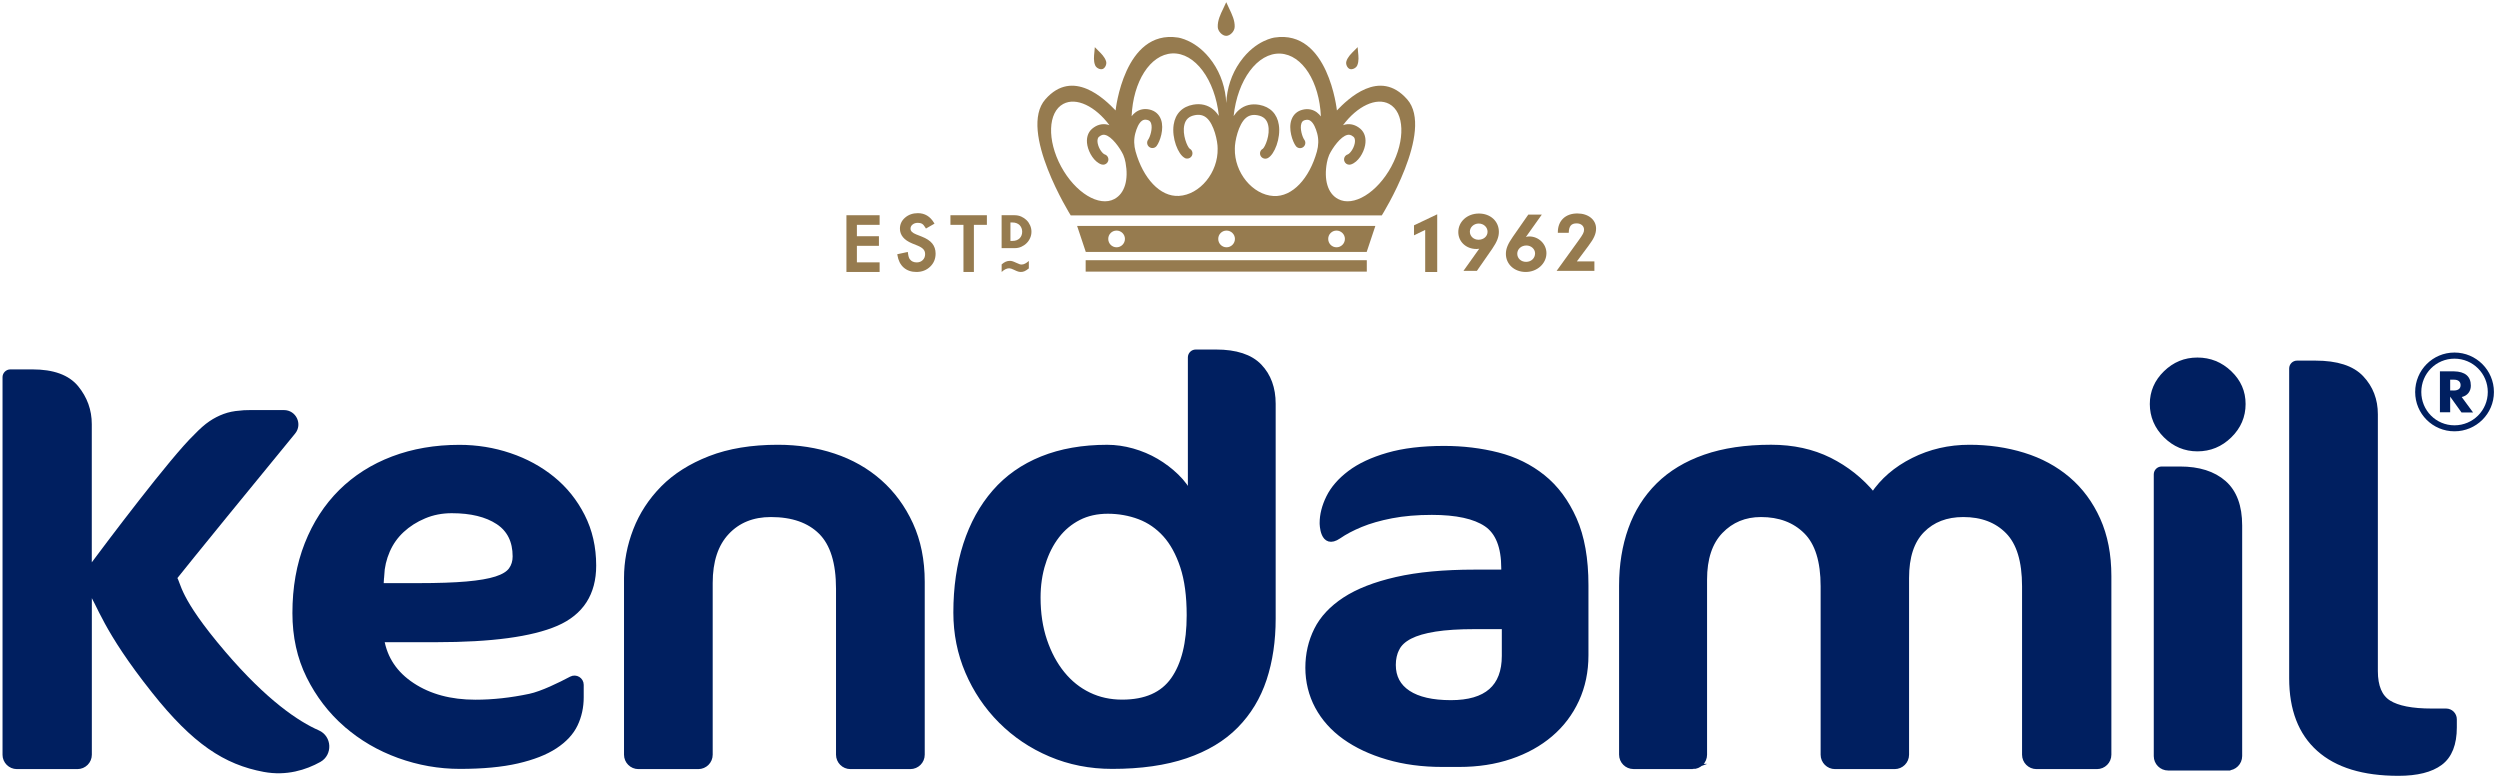 <?xml version="1.0" encoding="UTF-8"?> <svg xmlns="http://www.w3.org/2000/svg" width="291" height="91" viewBox="0 0 291 91" fill="none"><g clip-path="url(#clip0_1_10166)"><path d="M164.59 27.392V26.228L167.292 24.944V31.657H165.892V26.76L164.59 27.392Z" fill="#967B4F"></path><path d="M171.091 26.967C171.091 27.499 171.538 27.906 172.1 27.906C172.696 27.906 173.152 27.511 173.152 26.976C173.152 26.441 172.696 26.02 172.122 26.02C171.547 26.02 171.091 26.454 171.091 26.967ZM171.852 28.982C170.657 28.982 169.746 28.132 169.746 27.016C169.746 25.793 170.789 24.855 172.146 24.855C173.503 24.855 174.469 25.763 174.469 26.989C174.469 27.591 174.24 28.163 173.699 28.954L171.908 31.532H170.345L172.18 28.954C172.018 28.976 171.953 28.985 171.856 28.985" fill="#967B4F"></path><path d="M177.673 28.575C177.077 28.575 176.609 28.991 176.609 29.532C176.609 30.073 177.043 30.48 177.639 30.48C178.235 30.48 178.682 30.055 178.682 29.492C178.682 28.988 178.226 28.575 177.673 28.575ZM177.618 27.579C177.792 27.539 177.868 27.521 177.997 27.521C179.104 27.521 180.005 28.398 180.005 29.474C180.005 30.679 178.92 31.657 177.596 31.657C176.273 31.657 175.285 30.758 175.285 29.554C175.285 28.942 175.514 28.398 176.089 27.57L177.89 24.983H179.464L177.618 27.579Z" fill="#967B4F"></path><path d="M185.588 30.422V31.529H181.191L183.72 28.025C184.273 27.264 184.383 27.047 184.383 26.732C184.383 26.307 184.035 26.001 183.524 26.001C182.894 26.001 182.622 26.316 182.601 27.099H181.332V27.029C181.332 25.696 182.213 24.846 183.6 24.846C184.881 24.846 185.783 25.576 185.783 26.604C185.783 27.206 185.545 27.759 184.894 28.618L183.548 30.425H185.588V30.422Z" fill="#967B4F"></path><path d="M98.525 31.657H102.387V30.538H99.742V28.615H102.307V27.496H99.742V26.172H102.387V25.053H98.525V31.657Z" fill="#967B4F"></path><path d="M107.29 27.539L106.632 27.279C106.195 27.105 105.984 26.891 105.984 26.622C105.984 26.426 106.061 26.267 106.22 26.139C106.385 26.005 106.583 25.937 106.837 25.937C107.039 25.937 107.204 25.977 107.332 26.053C107.452 26.121 107.583 26.277 107.724 26.512L107.779 26.604L108.775 26.032L108.72 25.94C108.274 25.191 107.641 24.812 106.843 24.812C106.253 24.812 105.755 24.986 105.357 25.329C104.954 25.671 104.752 26.102 104.752 26.613C104.752 27.368 105.229 27.946 106.174 28.334L106.81 28.591C106.966 28.655 107.103 28.725 107.219 28.799C107.329 28.869 107.421 28.945 107.488 29.022C107.552 29.098 107.604 29.184 107.635 29.273C107.666 29.364 107.684 29.468 107.684 29.581C107.684 29.866 107.592 30.089 107.409 30.272C107.222 30.453 106.996 30.544 106.712 30.544C106.354 30.544 106.088 30.422 105.902 30.172C105.801 30.046 105.727 29.802 105.685 29.444L105.669 29.328L104.443 29.591L104.459 29.688C104.553 30.306 104.798 30.795 105.18 31.137C105.571 31.483 106.073 31.657 106.672 31.657C107.302 31.657 107.84 31.452 108.265 31.046C108.69 30.642 108.904 30.129 108.904 29.514C108.904 29.052 108.769 28.658 108.509 28.337C108.25 28.022 107.84 27.753 107.29 27.539Z" fill="#967B4F"></path><path d="M110.631 25.053V26.172H112.147V31.657H113.361V26.172H114.874V25.053H110.631Z" fill="#967B4F"></path><path d="M117.618 28.043H117.854C118.031 28.043 118.193 28.016 118.33 27.964C118.471 27.909 118.587 27.835 118.685 27.741C118.78 27.646 118.853 27.533 118.905 27.401C118.957 27.27 118.982 27.126 118.982 26.97C118.982 26.814 118.954 26.674 118.902 26.542C118.85 26.411 118.774 26.298 118.679 26.2C118.581 26.105 118.465 26.032 118.324 25.977C118.184 25.922 118.028 25.897 117.85 25.897H117.615V28.04L117.618 28.043ZM116.591 25.053H118.113C118.382 25.053 118.636 25.105 118.872 25.209C119.107 25.313 119.315 25.454 119.492 25.628C119.67 25.802 119.807 26.007 119.908 26.239C120.009 26.472 120.061 26.716 120.061 26.97C120.061 27.224 120.012 27.462 119.911 27.695C119.81 27.927 119.673 28.132 119.495 28.306C119.318 28.483 119.11 28.624 118.875 28.728C118.639 28.832 118.386 28.884 118.11 28.884H116.588V25.05L116.591 25.053Z" fill="#967B4F"></path><path d="M119.756 30.373V31.244C119.545 31.41 119.374 31.52 119.242 31.575C119.111 31.63 118.976 31.657 118.836 31.657C118.729 31.657 118.622 31.642 118.515 31.611C118.408 31.581 118.24 31.511 118.01 31.397C117.781 31.284 117.601 31.229 117.469 31.229C117.185 31.229 116.894 31.373 116.592 31.657V30.777C116.763 30.627 116.922 30.523 117.072 30.459C117.222 30.395 117.384 30.364 117.561 30.364C117.65 30.364 117.744 30.379 117.845 30.407C117.943 30.434 118.09 30.495 118.282 30.584C118.475 30.676 118.61 30.734 118.692 30.758C118.772 30.783 118.848 30.792 118.921 30.792C119.169 30.792 119.447 30.651 119.759 30.373" fill="#967B4F"></path><path d="M143.714 3.146C143.699 3.644 143.188 4.173 142.733 4.173H142.73C142.274 4.173 141.764 3.644 141.748 3.146C141.715 2.388 142.057 1.672 142.397 0.975L142.733 0.254L143.069 0.975C143.405 1.672 143.748 2.388 143.717 3.146H143.714Z" fill="#967B4F"></path><path d="M128.746 7.135C128.853 7.462 128.645 7.924 128.349 8.031C128.052 8.138 127.596 7.912 127.474 7.594C127.275 7.108 127.334 6.567 127.389 6.035L127.437 5.488L127.823 5.879C128.205 6.255 128.593 6.637 128.749 7.138L128.746 7.135Z" fill="#967B4F"></path><path d="M156.72 7.135C156.613 7.462 156.821 7.924 157.117 8.031C157.414 8.138 157.869 7.912 157.992 7.594C158.19 7.108 158.132 6.567 158.077 6.035L158.028 5.488L157.643 5.879C157.261 6.255 156.873 6.637 156.717 7.138L156.72 7.135Z" fill="#967B4F"></path><path d="M125.377 26.301L126.386 29.327H159.082L160.091 26.301H125.38H125.377ZM129.969 28.786C129.437 28.786 129 28.352 129 27.808C129 27.264 129.434 26.839 129.969 26.839C130.504 26.839 130.944 27.276 130.944 27.808C130.944 28.34 130.507 28.786 129.969 28.786ZM142.769 28.786C142.237 28.786 141.803 28.352 141.803 27.808C141.803 27.264 142.237 26.839 142.769 26.839C143.301 26.839 143.747 27.276 143.747 27.808C143.747 28.34 143.31 28.786 142.769 28.786ZM155.57 28.786C155.038 28.786 154.603 28.352 154.603 27.808C154.603 27.264 155.038 26.839 155.57 26.839C156.101 26.839 156.548 27.276 156.548 27.808C156.548 28.34 156.111 28.786 155.57 28.786Z" fill="#967B4F"></path><path d="M159.095 30.288H126.371V31.617H159.095V30.288Z" fill="#967B4F"></path><path d="M163.787 11.556C160.577 7.9 156.863 11.556 155.616 12.856C155.616 12.856 154.628 3.415 148.367 4.369C148.367 4.369 146.163 4.641 144.381 7.16C144.365 7.185 144.347 7.2 144.332 7.224C143.347 8.628 142.815 10.281 142.736 11.993C142.653 10.281 142.121 8.628 141.14 7.224C141.125 7.197 141.106 7.182 141.091 7.16C139.306 4.641 137.105 4.369 137.105 4.369C130.843 3.415 129.856 12.856 129.856 12.856C128.606 11.556 124.894 7.9 121.684 11.556C118.465 15.207 124.634 25.075 124.634 25.075H160.84C160.84 25.075 167.013 15.207 163.791 11.556H163.787ZM129.725 23.161C127.933 24.128 125.157 22.428 123.509 19.377C121.861 16.316 121.978 13.057 123.763 12.098C125.276 11.287 127.499 12.37 129.138 14.571C129.055 14.54 128.972 14.519 128.887 14.497C128.266 14.363 127.658 14.534 127.123 14.986C126.609 15.427 126.411 16.115 126.57 16.925C126.741 17.793 127.374 18.866 128.211 19.141C128.275 19.16 128.34 19.172 128.404 19.172C128.664 19.172 128.902 19.007 128.988 18.75C129.092 18.429 128.917 18.08 128.593 17.976C128.352 17.894 127.902 17.344 127.774 16.689C127.734 16.482 127.698 16.112 127.918 15.925C128.233 15.656 128.471 15.665 128.624 15.702C129.407 15.87 130.367 17.221 130.746 18.022C130.868 18.313 130.96 18.615 131.015 18.927C131.378 20.905 130.935 22.507 129.721 23.161H129.725ZM137.89 18.386C138.19 18.548 138.569 18.435 138.731 18.135C138.887 17.833 138.783 17.466 138.48 17.31C138.217 17.111 137.588 15.677 137.86 14.531C138.009 13.889 138.404 13.531 139.095 13.403C139.636 13.305 140.076 13.406 140.44 13.712C141.317 14.442 141.748 16.475 141.733 17.285C141.803 20.071 139.669 22.669 137.221 22.804C135.029 22.926 133.057 20.749 132.182 17.631C131.99 16.946 131.962 16.219 132.146 15.528C132.311 14.91 132.555 14.335 132.904 14.072C133.084 13.932 133.28 13.898 133.537 13.956C133.769 14.008 133.904 14.124 133.98 14.335C134.203 14.947 133.855 15.974 133.65 16.249C133.448 16.518 133.5 16.906 133.772 17.108C134.041 17.316 134.429 17.258 134.631 16.989C135.026 16.466 135.533 14.993 135.139 13.914C134.916 13.302 134.46 12.905 133.815 12.752C133.21 12.611 132.635 12.727 132.161 13.085C131.996 13.21 131.849 13.36 131.721 13.528C131.892 9.514 133.87 6.344 136.441 6.219C139.095 6.096 141.437 9.288 141.877 13.489C141.693 13.213 141.479 12.963 141.235 12.758C140.584 12.214 139.789 12.021 138.881 12.183C137.615 12.412 136.808 13.238 136.615 14.51C136.374 16.072 137.126 17.973 137.893 18.377L137.89 18.386ZM153.308 13.097C152.837 12.739 152.262 12.62 151.654 12.764C151.009 12.914 150.553 13.314 150.33 13.926C149.935 15.005 150.446 16.482 150.837 17.001C151.039 17.27 151.427 17.325 151.696 17.12C151.968 16.916 152.02 16.53 151.819 16.261C151.611 15.986 151.265 14.956 151.488 14.348C151.565 14.134 151.699 14.021 151.932 13.969C152.189 13.91 152.384 13.941 152.565 14.085C152.913 14.348 153.158 14.925 153.323 15.54C153.506 16.228 153.479 16.955 153.286 17.643C152.415 20.762 150.44 22.935 148.248 22.816C145.799 22.681 143.665 20.08 143.736 17.301C143.72 16.488 144.148 14.455 145.029 13.724C145.393 13.418 145.833 13.317 146.374 13.415C147.065 13.543 147.459 13.901 147.609 14.543C147.881 15.687 147.251 17.12 146.988 17.322C146.686 17.478 146.582 17.848 146.738 18.148C146.9 18.447 147.279 18.557 147.578 18.398C148.346 17.995 149.101 16.093 148.856 14.531C148.664 13.262 147.857 12.437 146.591 12.204C145.683 12.039 144.888 12.235 144.237 12.779C143.992 12.987 143.778 13.235 143.595 13.51C144.035 9.309 146.377 6.118 149.031 6.24C151.602 6.365 153.58 9.536 153.751 13.55C153.622 13.382 153.476 13.232 153.311 13.106L153.308 13.097ZM161.959 19.377C160.311 22.428 157.536 24.128 155.744 23.161C154.53 22.51 154.087 20.905 154.451 18.927C154.506 18.615 154.598 18.313 154.72 18.022C155.099 17.218 156.059 15.867 156.842 15.702C156.991 15.665 157.233 15.656 157.548 15.925C157.768 16.112 157.731 16.482 157.691 16.689C157.563 17.34 157.114 17.894 156.872 17.976C156.548 18.08 156.374 18.429 156.478 18.75C156.563 19.01 156.802 19.172 157.062 19.172C157.126 19.172 157.19 19.163 157.254 19.141C158.095 18.866 158.728 17.793 158.896 16.925C159.052 16.115 158.856 15.427 158.343 14.986C157.808 14.534 157.199 14.363 156.579 14.497C156.493 14.516 156.411 14.54 156.328 14.571C157.967 12.37 160.192 11.287 161.702 12.098C163.488 13.057 163.601 16.319 161.956 19.377H161.959Z" fill="#967B4F"></path><path d="M279.169 90.005C281.336 90.005 282.963 89.599 284.048 88.785C285.13 87.972 285.674 86.599 285.674 84.67V83.723C285.674 83.2 285.25 82.775 284.727 82.775H283.058C280.746 82.775 279.074 82.448 278.038 81.794C277.001 81.139 276.482 79.913 276.482 78.113V48.223C276.482 46.55 275.94 45.144 274.855 43.995C273.77 42.848 271.991 42.277 269.517 42.277H267.374C267.035 42.277 266.76 42.552 266.76 42.891V78.95C266.76 82.552 267.815 85.294 269.924 87.177C272.033 89.064 275.115 90.005 279.169 90.005Z" fill="#001F60" stroke="#001F60" stroke-width="0.602" stroke-miterlimit="10"></path><path d="M255.779 52.237C257.219 52.237 258.466 51.723 259.515 50.693C260.564 49.666 261.086 48.443 261.086 47.028C261.086 45.612 260.564 44.435 259.515 43.429C258.466 42.423 257.222 41.919 255.779 41.919C254.336 41.919 253.132 42.423 252.095 43.429C251.059 44.438 250.539 45.636 250.539 47.028C250.539 48.419 251.059 49.663 252.095 50.693C253.132 51.72 254.361 52.237 255.779 52.237Z" fill="#001F60" stroke="#001F60" stroke-width="0.602" stroke-miterlimit="10"></path><path d="M259.316 89.381C260.074 89.381 260.688 88.767 260.688 88.005V61.16C260.688 58.932 260.074 57.284 258.851 56.211C257.625 55.141 255.928 54.603 253.761 54.603H251.614C251.275 54.603 251 54.878 251 55.217V88.011C251 88.77 251.614 89.387 252.376 89.387H259.316V89.381Z" fill="#001F60" stroke="#001F60" stroke-width="0.602" stroke-miterlimit="10"></path><path d="M197.025 89.222C197.783 89.222 198.401 88.608 198.401 87.847V67.468C198.401 65.004 199.025 63.123 200.275 61.827C201.525 60.531 203.091 59.883 204.977 59.883C207.144 59.883 208.896 60.54 210.226 61.861C211.556 63.178 212.222 65.306 212.222 68.241V87.847C212.222 88.605 212.837 89.222 213.598 89.222H220.538C221.296 89.222 221.914 88.608 221.914 87.847V67.275C221.914 64.811 222.519 62.964 223.736 61.729C224.949 60.497 226.545 59.883 228.526 59.883C230.694 59.883 232.427 60.54 233.724 61.861C235.02 63.178 235.668 65.306 235.668 68.241V87.847C235.668 88.605 236.282 89.222 237.044 89.222H244.087C244.845 89.222 245.463 88.608 245.463 87.847V67.052C245.463 64.566 245.038 62.38 244.191 60.494C243.341 58.608 242.183 57.04 240.709 55.786C239.236 54.533 237.508 53.6 235.53 52.989C233.549 52.377 231.452 52.072 229.239 52.072C226.882 52.072 224.702 52.576 222.699 53.582C220.697 54.588 219.141 55.927 218.031 57.599C216.616 55.884 214.919 54.536 212.941 53.548C210.96 52.564 208.698 52.069 206.154 52.069C203.207 52.069 200.645 52.451 198.465 53.209C196.285 53.97 194.476 55.062 193.039 56.486C191.602 57.911 190.529 59.614 189.823 61.598C189.116 63.579 188.762 65.771 188.762 68.171V87.841C188.762 88.599 189.376 89.216 190.137 89.216H197.041L197.025 89.222Z" fill="#001F60" stroke="#001F60" stroke-width="0.602" stroke-miterlimit="10"></path><path d="M10.389 87.847V68.513C11.655 70.372 12.177 73.175 17.925 80.418C22.651 86.373 26.262 88.718 30.75 89.553C33.321 90.033 35.516 89.329 37.136 88.431C38.393 87.734 38.307 85.866 36.992 85.291C34.596 84.239 30.875 81.772 25.968 76.025C20.478 69.592 20.826 67.984 20.285 67.26C21.23 66.043 30.606 54.536 34.116 50.28C34.855 49.384 34.217 48.033 33.052 48.033H29.145C28.179 48.033 28.585 48.055 27.937 48.097C27.289 48.14 26.687 48.263 26.133 48.467C25.58 48.672 25.048 48.944 24.544 49.287C24.036 49.629 23.464 50.133 22.828 50.797C20.071 53.432 12.599 63.38 10.383 66.358V49.372C10.383 47.785 9.875 46.379 8.863 45.144C7.848 43.912 6.152 43.298 3.773 43.298H1.208C0.869 43.298 0.594 43.573 0.594 43.912V87.847C0.594 88.605 1.208 89.222 1.969 89.222H9.013C9.771 89.222 10.389 88.608 10.389 87.847Z" fill="#001F60" stroke="#001F60" stroke-width="0.602" stroke-miterlimit="10"></path><path d="M40.281 84.343C42.072 85.908 44.124 87.106 46.432 87.944C48.74 88.779 51.109 89.198 53.537 89.198C56.175 89.198 58.404 88.99 60.22 88.571C62.036 88.152 63.497 87.58 64.604 86.853C65.711 86.125 66.496 85.278 66.955 84.315C67.413 83.352 67.643 82.301 67.643 81.166V79.711C67.643 79.127 67.022 78.754 66.505 79.029C65.215 79.714 63.1 80.754 61.669 81.056C59.477 81.518 57.367 81.747 55.341 81.747C52.442 81.747 49.991 81.09 47.988 79.769C45.986 78.452 44.793 76.678 44.417 74.45H50.782C57.193 74.45 61.849 73.823 64.748 72.57C67.646 71.316 69.095 69.072 69.095 65.835C69.095 63.713 68.658 61.796 67.786 60.081C66.915 58.366 65.753 56.92 64.304 55.743C62.855 54.566 61.192 53.658 59.318 53.028C57.444 52.395 55.493 52.081 53.467 52.081C50.66 52.081 48.086 52.527 45.741 53.413C43.396 54.303 41.382 55.584 39.694 57.253C38.01 58.926 36.695 60.956 35.753 63.343C34.809 65.734 34.338 68.406 34.338 71.362C34.338 74.083 34.879 76.538 35.964 78.721C37.05 80.907 38.486 82.781 40.278 84.346L40.281 84.343ZM44.417 66.987C44.463 65.981 44.69 65.015 45.09 64.095C45.49 63.175 46.056 62.377 46.787 61.702C47.517 61.026 48.376 60.479 49.367 60.063C50.358 59.644 51.431 59.436 52.583 59.436C54.845 59.436 56.643 59.876 57.976 60.754C59.306 61.634 59.972 62.97 59.972 64.771C59.972 65.37 59.813 65.89 59.495 66.33C59.177 66.77 58.6 67.122 57.762 67.391C56.924 67.66 55.781 67.856 54.332 67.984C52.883 68.112 50.99 68.177 48.658 68.177H44.344L44.414 66.987H44.417Z" fill="#001F60" stroke="#001F60" stroke-width="0.602" stroke-miterlimit="10"></path><path d="M156.536 85.789C157.915 86.773 159.569 87.553 161.504 88.118C163.436 88.687 165.558 88.971 167.869 88.971H169.85C172.018 88.971 174.005 88.666 175.809 88.054C177.613 87.443 179.169 86.581 180.474 85.468C181.783 84.355 182.794 83.016 183.516 81.451C184.234 79.885 184.595 78.161 184.595 76.275V68.112C184.595 65.049 184.143 62.493 183.235 60.448C182.327 58.403 181.113 56.767 179.594 55.547C178.074 54.328 176.322 53.465 174.344 52.961C172.363 52.456 170.278 52.206 168.086 52.206C165.54 52.206 163.36 52.469 161.547 52.995C159.731 53.52 158.261 54.211 157.126 55.067C155.995 55.923 155.176 56.868 154.668 57.895C154.161 58.922 153.907 59.919 153.907 60.885C153.907 60.885 153.895 63.744 155.833 62.411C156.527 61.928 157.383 61.478 158.395 61.059C159.407 60.641 160.606 60.298 161.984 60.032C163.363 59.766 164.925 59.632 166.668 59.632C169.545 59.632 171.657 60.093 173.015 61.014C174.369 61.934 175.048 63.649 175.048 66.156V66.605H171.654C168.071 66.605 165.035 66.889 162.55 67.458C160.061 68.027 158.059 68.809 156.539 69.803C155.02 70.799 153.923 71.974 153.253 73.322C152.58 74.673 152.244 76.14 152.244 77.724C152.244 79.308 152.614 80.858 153.357 82.239C154.1 83.621 155.161 84.804 156.539 85.792L156.536 85.789ZM162.599 75.489C162.883 74.921 163.388 74.45 164.118 74.074C164.849 73.698 165.827 73.416 167.053 73.221C168.279 73.028 169.811 72.93 171.648 72.93H175.112V76.336C175.112 79.98 173.036 81.799 168.89 81.799C166.723 81.799 165.06 81.42 163.904 80.659C162.749 79.898 162.171 78.812 162.171 77.397C162.171 76.691 162.311 76.052 162.596 75.486L162.599 75.489Z" fill="#001F60" stroke="#001F60" stroke-width="0.602" stroke-miterlimit="10"></path><path d="M81.282 89.222C82.04 89.222 82.657 88.608 82.657 87.847V67.853C82.657 65.303 83.305 63.337 84.602 61.955C85.898 60.574 87.607 59.883 89.729 59.883C92.251 59.883 94.195 60.564 95.562 61.925C96.928 63.285 97.613 65.486 97.613 68.528V87.847C97.613 88.605 98.228 89.222 98.989 89.222H105.962C106.72 89.222 107.338 88.608 107.338 87.847V67.724C107.338 65.217 106.888 62.989 105.993 61.038C105.097 59.088 103.889 57.443 102.37 56.104C100.851 54.765 99.077 53.759 97.05 53.084C95.024 52.408 92.856 52.072 90.545 52.072C87.506 52.072 84.871 52.506 82.642 53.374C80.416 54.242 78.594 55.395 77.179 56.828C75.763 58.265 74.703 59.892 73.996 61.714C73.29 63.536 72.936 65.389 72.936 67.275V87.847C72.936 88.605 73.55 89.222 74.311 89.222H81.285H81.282Z" fill="#001F60" stroke="#001F60" stroke-width="0.602" stroke-miterlimit="10"></path><path d="M116.493 83.894C118.132 85.545 120.058 86.841 122.274 87.782C124.491 88.724 126.881 89.198 129.452 89.198C132.776 89.198 135.634 88.791 138.025 87.975C140.415 87.162 142.36 85.994 143.858 84.472C145.356 82.949 146.45 81.139 147.144 79.039C147.838 76.939 148.187 74.594 148.187 72.001V46.997C148.187 45.196 147.655 43.744 146.597 42.64C145.536 41.537 143.852 40.986 141.541 40.986H139.183C138.844 40.986 138.569 41.261 138.569 41.601V57.669C138.193 56.877 137.649 56.138 136.943 55.453C136.236 54.768 135.451 54.172 134.592 53.667C133.729 53.163 132.806 52.775 131.816 52.493C130.825 52.215 129.847 52.075 128.881 52.075C126.028 52.075 123.5 52.521 121.296 53.408C119.092 54.297 117.254 55.587 115.781 57.281C114.307 58.975 113.188 61.005 112.421 63.371C111.654 65.74 111.271 68.379 111.271 71.295C111.271 73.738 111.73 76.037 112.65 78.189C113.57 80.341 114.848 82.243 116.487 83.894H116.493ZM121.406 65.557C121.794 64.325 122.338 63.258 123.032 62.359C123.726 61.46 124.57 60.757 125.561 60.253C126.551 59.748 127.682 59.498 128.954 59.498C130.226 59.498 131.476 59.718 132.632 60.155C133.788 60.595 134.787 61.286 135.637 62.227C136.487 63.172 137.163 64.407 137.67 65.939C138.178 67.471 138.431 69.363 138.431 71.613C138.431 74.847 137.814 77.345 136.576 79.103C135.338 80.861 133.353 81.738 130.617 81.738C129.202 81.738 127.906 81.454 126.729 80.885C125.548 80.317 124.524 79.498 123.653 78.427C122.782 77.358 122.091 76.07 121.583 74.569C121.076 73.071 120.822 71.399 120.822 69.556C120.822 68.122 121.018 66.786 121.406 65.554V65.557Z" fill="#001F60" stroke="#001F60" stroke-width="0.602" stroke-miterlimit="10"></path><path d="M285.592 45.457C286.133 45.457 286.414 45.239 286.414 44.827C286.414 44.435 286.133 44.197 285.677 44.197H285.2V45.453H285.592V45.457ZM285.2 47.991H284.008V43.225H285.634C286.934 43.246 287.606 43.809 287.606 44.894C287.606 45.567 287.197 46.065 286.545 46.215L287.866 48.012H286.521L285.2 46.169V47.988V47.991ZM285.699 49.507C287.845 49.507 289.578 47.774 289.578 45.628C289.578 43.482 287.845 41.748 285.699 41.748C283.552 41.748 281.84 43.482 281.84 45.628C281.84 47.774 283.552 49.507 285.699 49.507ZM285.699 41.036C288.233 41.036 290.293 43.093 290.293 45.631C290.293 48.168 288.233 50.204 285.699 50.204C283.164 50.204 281.125 48.168 281.125 45.631C281.125 43.093 283.161 41.036 285.699 41.036Z" fill="#001F60"></path></g><defs><clipPath id="clip0_1_10166"><rect width="290" height="90.052" fill="white" transform="translate(0.295 0.254)"></rect></clipPath></defs></svg> 
